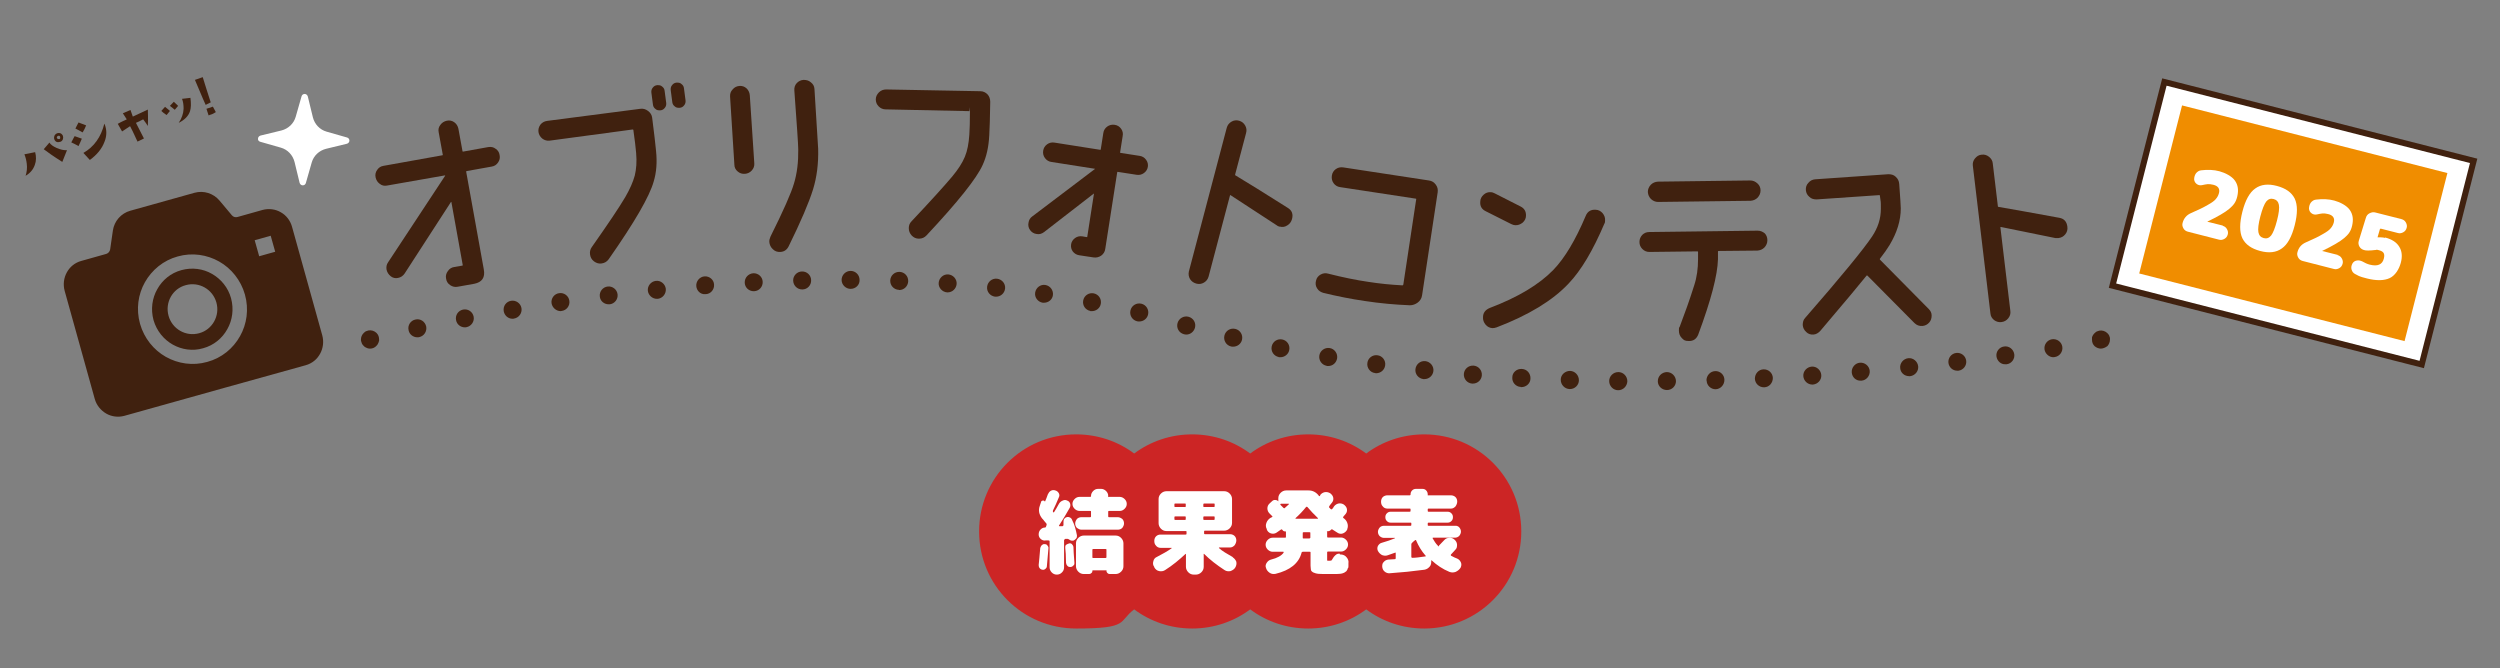 <?xml version="1.0" encoding="UTF-8"?>
<svg id="_レイヤー_1" data-name="レイヤー_1" xmlns="http://www.w3.org/2000/svg" xmlns:xlink="http://www.w3.org/1999/xlink" version="1.1" viewBox="0 0 1280 342.1">
  <rect x="0" y="0" width="1280" height="342.1" fill="#808080" stroke="none"/>
  <!-- Generator: Adobe Illustrator 29.3.0, SVG Export Plug-In . SVG Version: 2.1.0 Build 146)  -->
  <defs>
    <style>
      .st0 {
        fill: #40210f;
      }

      .st1 {
        stroke: #40210f;
        stroke-miterlimit: 10;
        stroke-width: 3.1px;
      }

      .st1, .st2 {
        fill: #fff;
      }

      .st3 {
        fill: #cc2525;
      }

      .st4 {
        fill: #f08d00;
      }
    </style>
  </defs>
  <rect class="st1" x="1121.1" y="32.9" width="107.6" height="163.4" transform="translate(772.8 1224.5) rotate(-75.7)"/>
  <rect class="st4" x="1130.6" y="44.5" width="88.8" height="140.2" transform="translate(772.9 1224.6) rotate(-75.7)"/>
  <g>
    <path class="st0" d="M92.9,138.3c-5.5,1.5-9.8,5.1-12.4,9.8-2.6,4.6-3.4,10.2-1.9,15.8,1.6,5.5,5.2,9.9,9.8,12.5,4.6,2.6,10.2,3.5,15.6,1.9,5.5-1.5,9.8-5.1,12.4-9.8,2.6-4.6,3.4-10.2,1.9-15.8-1.5-5.5-5.2-9.9-9.8-12.5-4.5-2.6-10.1-3.4-15.6-1.9ZM102,170.6c-6.8,1.9-13.8-2.1-15.7-8.9-1.9-6.8,2-13.9,8.8-15.7,6.8-1.9,13.8,2.1,15.7,8.9s-2.1,13.9-8.8,15.7Z"/>
    <path class="st0" d="M143.8,108.7c-2.7-1.6-6.1-2.1-9.4-1.2l-12.8,3.6c-1,.3-2.2,0-2.9-.9l-6.3-7.5c-3.1-3.7-8.1-5.3-12.8-4l-32.9,9.2c-4.7,1.3-8.2,5.3-8.9,10.1l-1.4,9.7c-.2,1.1-1,2-2,2.3l-12.8,3.6c-3.3.9-5.9,3.1-7.4,5.9-1.5,2.7-2,6.1-1.1,9.4l15.4,55.3c.9,3.3,3.1,5.9,5.8,7.5s6.1,2.1,9.4,1.2l51.1-14.3,41.7-11.6c3.3-.9,5.9-3.1,7.4-5.9,1.5-2.7,2-6.1,1.1-9.4l-15.4-55.3c-.9-3.5-3.1-6.2-5.8-7.7ZM122.9,172.1c-3.5,6.3-9.4,11.2-16.8,13.2-7.4,2.1-15,.9-21.2-2.6s-11.1-9.5-13.2-16.9c-2.1-7.5-1-15.1,2.5-21.3s9.4-11.2,16.8-13.2c7.4-2.1,15-.9,21.2,2.6s11.1,9.5,13.2,16.9c2.1,7.5,1,15.1-2.5,21.3ZM140.9,128.9l-8.2,2.3-2.3-8.2,8.2-2.3,2.3,8.2Z"/>
  </g>
  <g>
    <path class="st0" d="M255.8,79.4c.3,1.4,0,2.7-.8,3.8-.8,1.2-1.9,1.9-3.3,2.1l-12.8,2.3c-.2,0-.3.2-.2.4l9,49.9c.8,4.2-.9,6.6-4.9,7.4l-8.4,1.5c-1.4.3-2.7,0-3.9-.8s-1.9-1.9-2.1-3.3c-.3-1.4,0-2.7.9-3.9.8-1.2,1.9-1.9,3.3-2.1l4.1-.7c.2,0,.3-.2.2-.4l-5.8-32.2c-.1,0-.2,0-.2,0l-23.7,36.6c-.8,1.2-1.9,2-3.4,2.3-1.4.3-2.7,0-3.8-.9s-1.8-2-2.1-3.4c-.2-1.3,0-2.6.8-3.7l29.2-44.3q.1-.2-.1-.2l-29.6,5.2c-1.4.3-2.7,0-3.8-.9-1.1-.8-1.8-1.9-2.1-3.3s0-2.7.8-3.8c.8-1.2,1.9-1.9,3.3-2.1l30.1-5.4c.2,0,.3-.2.2-.3l-2.1-11.5c-.3-1.4,0-2.7.9-3.8.8-1.1,1.9-1.8,3.3-2.1,1.4-.3,2.7,0,3.8.8s1.8,1.9,2.1,3.3l2.1,11.5c0,.2.2.3.4.2l12.8-2.3c1.4-.2,2.7,0,3.8.9,1.1.7,1.8,1.8,2,3.2Z"/>
    <path class="st0" d="M333.9,60.2c1,8,1.7,13.7,2,17.1.6,5.8.2,11-1.2,15.6-2.1,7.6-9.8,20.9-23.1,39.9-.9,1.2-2.1,1.9-3.6,2.1-1.4.2-2.7-.2-3.9-1.1-1.2-.9-1.8-2.1-2-3.5s.1-2.7.9-3.8c8.3-11.8,14.1-20.4,17.2-25.7,2.3-4,3.9-7.6,4.8-10.9.8-3.3,1.1-7.1.7-11.6-.2-2.7-.7-6.5-1.4-11.6,0-.3-.2-.4-.4-.4l-42.4,5.7c-1.4.2-2.7-.2-3.8-1-1.1-.9-1.8-2-2-3.4s.2-2.7,1-3.8c.9-1.1,2-1.7,3.4-1.9l47.8-6.2c1.4-.2,2.7.2,3.9,1.1,1.2.9,1.9,2,2.1,3.4ZM341.1,52.7c.1.9-.1,1.8-.7,2.5-.6.8-1.3,1.2-2.3,1.3-.9,0-1.8,0-2.5-.7-.8-.6-1.2-1.3-1.3-2.3l-.8-6.1c-.1-.9.1-1.8.7-2.5.6-.8,1.3-1.2,2.3-1.3.9,0,1.8,0,2.5.7.8.6,1.2,1.3,1.3,2.3l.8,6.1ZM351,51.4c.1.9-.1,1.8-.7,2.5-.6.8-1.3,1.2-2.3,1.3-.9,0-1.8,0-2.5-.7-.8-.6-1.2-1.3-1.3-2.3l-.8-6.1c-.1-.9.1-1.8.7-2.5.6-.8,1.3-1.2,2.3-1.3.9,0,1.8,0,2.5.7.8.6,1.2,1.3,1.3,2.3l.8,6.1Z"/>
    <path class="st0" d="M383.9,48.8l2.3,34.8c.1,1.4-.3,2.6-1.3,3.7-.9,1-2.1,1.6-3.5,1.7s-2.7-.3-3.7-1.2c-1.1-.9-1.7-2.1-1.7-3.5l-2.2-34.8c-.1-1.4.3-2.7,1.3-3.7.9-1.1,2.1-1.7,3.5-1.8s2.6.3,3.7,1.3c.9.9,1.5,2.1,1.6,3.5ZM417,45.5l1.9,30.7c.2,7.6-.7,14.5-2.6,20.7-2.1,6.8-6.3,16.6-12.5,29.2-.9,1.8-2.3,2.8-4.3,2.9-1.5.1-2.8-.4-3.8-1.4-1.1-1-1.7-2.3-1.8-3.7-.1-.9.2-1.8.6-2.8,6.6-13.2,10.6-22.3,12-27.1,1.6-5.2,2.3-11.1,2.2-17.5,0-2.4-.7-12.4-2-30.2-.1-1.5.3-2.7,1.2-3.7.9-1,2.1-1.6,3.5-1.7,1.4,0,2.7.3,3.7,1.2,1.2.9,1.8,2,1.9,3.4Z"/>
    <path class="st0" d="M507,52.1c-.1,8.1-.3,13.8-.5,17.2-.3,5.9-1.4,10.9-3.4,15.2-3.1,6.9-12.7,18.9-28.7,36-1,1.1-2.3,1.7-3.9,1.7s-2.7-.6-3.7-1.6c-1-1.1-1.5-2.3-1.5-3.8s.5-2.6,1.5-3.6c9.7-10.3,16.6-17.9,20.8-22.9,3-3.6,5.1-6.9,6.4-10s2-6.9,2.3-11.4c.2-2.7.3-6.6.3-11.6s-.1-.4-.3-.4l-42.8-.9c-1.4,0-2.6-.5-3.6-1.5s-1.5-2.2-1.5-3.6.6-2.6,1.6-3.6,2.3-1.5,3.7-1.5l48.2.9c1.5,0,2.7.6,3.7,1.6.9,1,1.4,2.3,1.4,3.8Z"/>
    <path class="st0" d="M587.7,85.4c-.2,1.3-.9,2.4-2,3.2-1.1.8-2.3,1.1-3.7.9l-9.7-1.5c-.2,0-.3,0-.3.3l-6.1,39.1c-.2,1.5-.9,2.6-2.1,3.5-1.2.8-2.5,1.1-3.9.9l-7.3-1.1c-1.4-.2-2.5-.9-3.3-1.9-.8-1.1-1.1-2.3-.9-3.7.2-1.3.9-2.4,2-3.2,1.1-.8,2.3-1.1,3.7-.9l2.3.4c.2,0,.3,0,.3-.3l3.4-21.9q0-.2-.2,0l-25.3,19.6c-1.2.9-2.4,1.3-3.9,1-1.4-.2-2.5-.9-3.3-2s-1.1-2.4-.8-3.8c.2-1.3.8-2.4,1.8-3.1l32.1-24.3c.2,0,.2-.2,0-.2l-22.3-3.5c-1.3-.2-2.4-.9-3.2-2s-1.1-2.3-.9-3.7c.2-1.4.9-2.5,2-3.3s2.3-1.1,3.7-.9l23.5,3.7c.2,0,.3,0,.3-.3l1.3-8.3c.2-1.4.9-2.5,2-3.3,1.1-.8,2.4-1.1,3.8-.9,1.4.2,2.5.9,3.3,2s1.1,2.4.8,3.8l-1.3,8.3c0,.2,0,.3.3.3l9.7,1.5c1.4.2,2.5.9,3.3,2,.8,1.1,1.1,2.3.9,3.7Z"/>
    <path class="st0" d="M655.3,116.1c-.6-.2-1.1-.3-1.4-.6l-23.9-15.6c0,0-.2,0-.2,0l-11,41.7c-.4,1.4-1.2,2.4-2.4,3.1-1.2.7-2.5.9-3.9.5s-2.4-1.1-3.2-2.3c-.7-1.2-.9-2.5-.6-3.9l19.4-73.6c.4-1.4,1.2-2.4,2.4-3.1,1.2-.7,2.5-.9,3.9-.5s2.4,1.2,3.1,2.4c.7,1.2.9,2.5.5,3.9l-5.6,21.2c0,.2,0,.3,0,.4,6.2,3.7,15.2,9.3,26.9,16.7,2.2,1.3,2.9,3.3,2.2,5.8-.4,1.4-1.2,2.5-2.4,3.2-1.2.8-2.5,1-3.9.6Z"/>
    <path class="st0" d="M728.1,151.2c-.2,1.5-1,2.8-2.2,3.7s-2.6,1.4-4,1.4c-7.7-.3-15.4-1-23.2-2.2-6.9-1-13.9-2.4-21-4.1-1.4-.4-2.6-1.1-3.3-2.3-.8-1.2-1-2.5-.6-4,.3-1.4,1.1-2.4,2.3-3.1,1.2-.7,2.5-.9,3.9-.5,7.5,1.9,14.3,3.3,20.5,4.2,5.7.9,11.6,1.5,17.6,1.8.2,0,.3-.2.4-.4l6.6-43.7c0-.2,0-.3-.3-.3l-38.7-5.9c-1.4-.2-2.5-.9-3.3-2s-1.1-2.4-.9-3.8c.2-1.5.9-2.6,2-3.4s2.4-1.1,3.8-.9l43.9,6.7c1.5.2,2.6.9,3.5,2.1s1.2,2.5,1,3.9l-8,52.8Z"/>
    <path class="st0" d="M775.8,115.3c-.6,0-1.3-.2-2.1-.6l-13.1-6.6c-2-1-2.9-2.6-2.7-4.9,0-1.4.7-2.6,1.7-3.5,1.1-1,2.3-1.4,3.7-1.3.7,0,1.4.3,2,.6l13.2,6.7c2,1,2.9,2.6,2.8,4.8,0,1.4-.7,2.6-1.7,3.5-1.2.9-2.4,1.4-3.8,1.3ZM821.4,114.6c-5.8,13.6-11.8,23.8-18.3,30.6-8.3,8.8-20.6,16.2-36.8,22.4-.8.3-1.5.4-2.2.4-1.4-.1-2.6-.7-3.5-1.8s-1.4-2.4-1.3-3.8c0-2.3,1.3-3.8,3.4-4.7,14.5-5.5,25.3-12,32.6-19.5,5.9-6.1,11.4-15.4,16.6-27.7.9-2.2,2.6-3.3,5.1-3.1,1.4,0,2.6.7,3.5,1.7.9,1.1,1.4,2.3,1.3,3.7,0,.6,0,1.2-.4,1.8Z"/>
    <path class="st0" d="M904.9,123c0,1.4-.5,2.6-1.5,3.7-1,1-2.2,1.5-3.6,1.6l-19.9.2c-.2,0-.3.1-.3.3v3.9c-.2,8.2-3.6,21.1-10.1,38.6-.9,2.2-2.4,3.3-4.7,3.3s-2.7-.5-3.7-1.5-1.5-2.3-1.5-3.8,0-1.4.4-2c2.6-6.8,5.1-13.8,7.4-21.1,1.4-4.2,2-8.7,2-13.5v-3.7c0-.2,0-.3-.3-.3l-24.6.3c-1.4,0-2.6-.5-3.6-1.5s-1.5-2.2-1.5-3.6.5-2.6,1.4-3.6c1-1,2.2-1.5,3.6-1.5l55.5-.7c1.4,0,2.6.5,3.7,1.4.8.9,1.3,2,1.3,3.5ZM901.4,97.5c0,1.4-.5,2.6-1.5,3.7-1,1-2.2,1.5-3.6,1.6l-47.3.6c-1.4,0-2.6-.5-3.7-1.5-1-1-1.5-2.2-1.6-3.6,0-1.4.5-2.6,1.5-3.7,1-1,2.2-1.5,3.6-1.6l47.3-.6c1.4,0,2.6.5,3.7,1.5,1.1,1,1.6,2.2,1.6,3.6Z"/>
    <path class="st0" d="M987.6,158.3c.9.9,1.4,2,1.4,3.2,0,1.4-.3,2.6-1.3,3.7-.9,1-2.1,1.6-3.5,1.7-1.5.1-2.9-.4-4-1.5l-24.1-24.3c0-.1-.3-.1-.4,0-3.2,4-11.1,13.5-23.7,28.3-1,1.1-2.2,1.8-3.5,1.9-1.4.1-2.7-.3-3.7-1.3-1.1-1-1.7-2.2-1.8-3.6,0-1.4.3-2.7,1.3-3.7,18.3-21,29.7-34.9,34.2-41.6,3-4.5,4.5-9.2,4.5-14.1s0-2.5-.5-6.8c0-.2,0-.3-.3-.3l-32.1,2.2c-1.4,0-2.7-.3-3.7-1.3-1.1-.9-1.7-2.1-1.8-3.5s.3-2.7,1.3-3.7c.9-1.1,2.1-1.7,3.5-1.8l37.4-2.6c1.5,0,2.8.3,3.8,1.3,1.1,1,1.7,2.2,1.8,3.7.5,6.9.8,11.1.8,12.5,0,6.3-2,12.5-5.7,18.7-1.2,2-2.9,4.4-5,7.1,0,.1,0,.3,0,.4l25.1,25.4Z"/>
    <path class="st0" d="M1053.9,121.9c-.6,0-1.1,0-1.5,0l-28-5.7c0,0-.2,0-.2.2l5.1,42.8c.2,1.4-.2,2.7-1.1,3.8s-2,1.7-3.4,1.9-2.7-.2-3.8-1c-1.1-.9-1.8-2-1.9-3.4l-9-75.6c-.2-1.4.2-2.7,1.1-3.8.9-1.1,2-1.8,3.4-1.9,1.4-.2,2.7.2,3.8,1.1s1.8,2,1.9,3.4l2.6,21.8c0,.2,0,.3.2.4,7.1,1.2,17.5,3.1,31.2,5.6,2.5.4,3.9,2,4.2,4.6.2,1.5-.2,2.8-1.1,3.9s-2,1.7-3.5,1.9Z"/>
  </g>
  <path class="st0" d="M189.5,178.5c-.3,0-.6,0-.9-.1s-.6-.1-.9-.3c-.3-.1-.6-.3-.8-.4s-.5-.4-.7-.6-.4-.5-.6-.7c-.2-.2-.3-.5-.4-.8-.1-.3-.2-.6-.3-.9-.1-.3-.1-.6-.1-.9,0-1.2.5-2.4,1.4-3.3.2-.2.4-.4.7-.6.2-.2.5-.3.8-.4.3-.1.6-.2.9-.3,1.5-.3,3.1.2,4.2,1.3.9.9,1.3,2,1.3,3.3s0,.6-.1.9c-.1.3-.1.6-.3.9-.1.3-.3.5-.4.8-.2.2-.4.5-.6.7-.8.9-2,1.4-3.2,1.4Z"/>
  <path class="st0" d="M848.8,195.2c0-2.6,2-4.6,4.6-4.7h0c2.5,0,4.6,2,4.7,4.6h0c0,2.5-2,4.6-4.6,4.6h0c-2.6,0-4.7-2-4.7-4.5ZM828.5,199.8c-2.5,0-4.6-2.1-4.6-4.7h0c0-2.5,2.1-4.6,4.7-4.6h0c2.5,0,4.6,2.1,4.6,4.7h0c-.1,2.5-2.1,4.6-4.7,4.6h0ZM873.7,194.8c0-2.5,1.9-4.7,4.5-4.8h0c2.5-.1,4.7,1.9,4.7,4.5h0c0,2.5-1.9,4.7-4.5,4.8h0c-2.5,0-4.6-2-4.6-4.5ZM803.6,199.2c-2.5-.1-4.5-2.2-4.5-4.8h0c0-2.5,2.2-4.5,4.8-4.5h0c2.5.1,4.5,2.2,4.5,4.8h0c0,2.5-2.1,4.5-4.6,4.5h-.2ZM898.5,193.9c0-2.5,1.8-4.7,4.4-4.8h0c2.5-.1,4.7,1.8,4.8,4.4h0c0,2.5-1.8,4.7-4.4,4.8h-.2c-2.4,0-4.5-1.9-4.6-4.4ZM778.6,198.1c-2.5-.1-4.5-2.3-4.3-4.9h0c0-2.5,2.3-4.5,4.9-4.3h0c2.6.1,4.5,2.3,4.4,4.9h0c0,2.5-2.2,4.4-4.6,4.4h0c-.2,0-.3,0-.4,0ZM923.3,192.6c-.2-2.5,1.8-4.7,4.3-4.9h0c2.5-.2,4.7,1.8,4.9,4.3h0c.2,2.5-1.8,4.7-4.3,4.9h-.3c-2.4,0-4.4-1.9-4.6-4.3ZM753.7,196.4c-2.5-.2-4.4-2.4-4.2-5h0c.2-2.5,2.4-4.4,5-4.2h0c2.5.2,4.4,2.4,4.2,5h0c-.2,2.4-2.2,4.2-4.6,4.2h-.4ZM948.1,190.7c-.2-2.5,1.7-4.8,4.2-5h0c2.5-.2,4.8,1.7,5,4.2h0c.2,2.5-1.7,4.8-4.2,5h-.4c-2.4.1-4.4-1.7-4.6-4.2ZM728.8,194.1c-2.5-.3-4.4-2.5-4.1-5.1h0c.3-2.5,2.5-4.4,5.1-4.1h0c2.5.3,4.4,2.6,4.1,5.1h0c-.3,2.4-2.3,4.1-4.6,4.1h-.5ZM972.9,188.5c-.3-2.5,1.6-4.8,4.1-5.1h0c2.5-.3,4.8,1.6,5.1,4.1h0c.3,2.5-1.6,4.8-4.1,5.1h-.5c-2.4,0-4.4-1.7-4.6-4.1ZM704,191c-2.5-.3-4.3-2.7-3.9-5.2h0c.3-2.5,2.7-4.3,5.2-3.9h0c2.5.3,4.3,2.7,3.9,5.2h0c-.3,2.3-2.3,4-4.6,4h0c-.1,0-.4,0-.6-.1ZM997.6,185.8c-.3-2.5,1.5-4.8,4-5.1h0c2.5-.3,4.8,1.5,5.1,4h0c.3,2.5-1.5,4.8-4,5.1h-.6c-2.3,0-4.2-1.7-4.5-4ZM679.3,187.3c-2.5-.4-4.2-2.8-3.8-5.3h0c.4-2.5,2.8-4.2,5.3-3.8h0c2.5.4,4.2,2.8,3.8,5.3h0c-.4,2.3-2.3,3.9-4.5,3.9h0c-.3,0-.5,0-.8,0ZM1022.2,182.6c-.4-2.5,1.4-4.9,3.9-5.2h0c2.5-.4,4.8,1.4,5.2,3.9h0c.4,2.5-1.4,4.9-3.9,5.2h-.7c-2.2.1-4.1-1.6-4.5-3.9ZM1046.8,179c-.4-2.5,1.3-4.9,3.8-5.3h0c2.5-.4,4.9,1.3,5.3,3.8h0c.4,2.5-1.3,4.9-3.8,5.3h0c-.3,0-.5.1-.8.1h0c-2.1,0-4.1-1.7-4.5-3.9ZM654.7,182.8c-2.5-.5-4.1-2.9-3.6-5.4h0c.5-2.5,2.9-4.1,5.4-3.6h0c2.5.5,4.1,2.9,3.6,5.4h0c-.4,2.2-2.4,3.7-4.5,3.7h0c-.3,0-.6,0-.9,0ZM630.3,177.4c-2.5-.6-4-3.1-3.4-5.6h0c.6-2.5,3.1-4,5.6-3.4h0c2.5.6,4,3.1,3.4,5.6h0c-.5,2.1-2.4,3.5-4.5,3.5h0c-.4,0-.7,0-1.1-.1ZM209.2,169.1c-.6-2.5,1-5,3.5-5.5h0c2.5-.6,4.9,1,5.5,3.5h0c.5,2.5-1,4.9-3.5,5.5h0c-.3.1-.7.1-1,.1h0c-2.2,0-4.1-1.5-4.5-3.6ZM606.1,171.1h0c-2.5-.7-3.9-3.2-3.2-5.7h0c.7-2.4,3.2-3.9,5.7-3.2h0c2.5.7,3.9,3.2,3.2,5.7h0c-.6,2-2.4,3.4-4.4,3.4h0c-.5,0-.9-.1-1.3-.2ZM233.5,163.9c-.5-2.5,1.1-4.9,3.6-5.4h0c2.5-.5,4.9,1.1,5.4,3.6h0c.5,2.5-1.2,4.9-3.6,5.4h0c-.3.1-.6.1-.9.1h0c-2.2,0-4.1-1.5-4.5-3.7ZM582.2,164.5h0c-2.5-.6-4-3.1-3.4-5.6h0c.6-2.5,3.1-4,5.6-3.4h0c2.5.6,4,3.1,3.4,5.6h0c-.5,2.1-2.4,3.5-4.5,3.5h0c-.3,0-.7,0-1.1-.1ZM257.9,159.3c-.4-2.5,1.2-4.9,3.8-5.3h0c2.5-.4,4.9,1.3,5.3,3.8h0c.4,2.5-1.3,4.9-3.8,5.3h0c-.3.1-.5.1-.8.1h0c-2.2,0-4.1-1.6-4.5-3.9ZM558.2,159.2h0c-2.5-.5-4.1-2.9-3.6-5.4h0c.5-2.5,2.9-4.1,5.4-3.6h0c2.5.5,4.1,2.9,3.6,5.4h0c-.4,2.2-2.4,3.7-4.5,3.7h0c-.3,0-.6,0-.9,0ZM282.4,155.3c-.4-2.5,1.4-4.9,3.9-5.2h0c2.5-.4,4.9,1.4,5.2,3.9h0c.4,2.5-1.4,4.9-3.9,5.2h0c-.2,0-.5.1-.7.1h0c-2.1-.1-4.1-1.7-4.5-4ZM307.1,151.8c-.3-2.5,1.5-4.8,4-5.1h0c2.5-.3,4.8,1.5,5.1,4h0c.3,2.5-1.5,4.8-4,5.1h-.6c-2.3,0-4.3-1.7-4.5-4ZM533.9,155c-2.5-.4-4.3-2.7-3.9-5.2h0c.4-2.5,2.7-4.3,5.2-3.9h0c2.5.4,4.2,2.7,3.9,5.2h0c-.3,2.3-2.3,3.9-4.6,3.9h-.6ZM331.7,148.9c-.3-2.5,1.6-4.8,4.1-5.1h0c2.5-.3,4.8,1.6,5.1,4.1h0c.2,2.5-1.6,4.8-4.1,5.1h-.5c-2.3,0-4.3-1.8-4.6-4.1ZM509.5,151.9c-2.5-.3-4.4-2.5-4.1-5.1h0c.3-2.5,2.5-4.4,5.1-4.1h0c2.5.3,4.4,2.5,4.1,5.1h0c-.3,2.4-2.3,4.1-4.6,4.1h-.5ZM356.5,146.5c-.2-2.5,1.7-4.8,4.2-5h0c2.5-.2,4.8,1.7,4.9,4.2h0c.2,2.5-1.7,4.8-4.2,4.9h-.4c-2.3.2-4.3-1.7-4.5-4.1ZM484.9,149.7c-2.5-.2-4.5-2.4-4.3-4.9h0c.2-2.5,2.4-4.5,4.9-4.3h0c2.5.2,4.5,2.4,4.3,4.9h0c-.2,2.4-2.2,4.3-4.6,4.3h-.3ZM381.3,144.8c-.1-2.6,1.8-4.7,4.4-4.9h0c2.5-.1,4.7,1.8,4.8,4.4h0c.1,2.5-1.8,4.7-4.4,4.8h-.2c-2.5,0-4.5-1.9-4.6-4.3ZM460.2,148.4c-2.5-.1-4.5-2.2-4.4-4.8h0c.1-2.5,2.2-4.5,4.8-4.4h0c2.5.1,4.5,2.2,4.4,4.8h0c-.1,2.5-2.1,4.5-4.6,4.5h0q-.1-.1-.2-.1ZM406.1,143.7c-.1-2.5,2-4.7,4.5-4.7h0c2.5-.1,4.7,1.9,4.7,4.5h0c.1,2.5-1.9,4.7-4.5,4.7h-.1c-2.5,0-4.5-2-4.6-4.5ZM435.5,147.9h0c-2.5,0-4.6-2.1-4.6-4.6h0c0-2.5,2.1-4.6,4.6-4.6h0c2.6,0,4.6,2.1,4.6,4.6h0c.1,2.6-2,4.6-4.6,4.6h0q.1,0,0,0Z"/>
  <path class="st0" d="M1075.7,178.5c-1.2,0-2.4-.5-3.3-1.3-.9-.9-1.3-2-1.3-3.3s0-.6,0-.9c0-.3,0-.6.3-.9,0-.3.3-.6.4-.8.2-.2.4-.5.6-.7s.5-.4.7-.6c.2-.2.5-.3.8-.4.3-.1.6-.2.9-.3,1.5-.3,3.1.2,4.2,1.3.2.2.4.4.6.7.2.2.3.5.4.8s.2.6.3.9c0,.3,0,.6,0,.9,0,1.2-.5,2.4-1.3,3.3-1.1.8-2.3,1.3-3.5,1.3Z"/>
  <path class="st2" d="M133.3,72.6l10.5,3c3.5,1,6.1,3.8,7,7.3l2.6,10.7c.2.7.8,1.3,1.6,1.3s1.4-.5,1.6-1.2l3-10.5c1-3.5,3.8-6.1,7.3-7l10.7-2.6c.7-.2,1.3-.8,1.3-1.6s-.5-1.4-1.2-1.6l-10.5-3c-3.5-1-6.1-3.8-7-7.3l-2.6-10.7c-.2-.7-.8-1.3-1.6-1.3s-1.4.5-1.6,1.2l-3,10.5c-1,3.5-3.8,6.1-7.3,7l-10.7,2.6c-.7.2-1.3.8-1.3,1.6-.1.8.4,1.4,1.2,1.6Z"/>
  <g>
    <path class="st0" d="M18,77.9c.6,2.3.6,4.5-.2,6.6-.8,2.3-2.4,4.2-4.7,5.5.6-1.8.9-3.9.6-6.2-.2-1.7-.6-3.3-1.2-4.8l5.5-1.1ZM34.3,76.9l-2.4,6c-4.6-2.9-7.7-5.1-9.5-6.5l2.9-3.4c.6,1,1.8,1.9,3.6,2.7,2,.9,3.8,1.3,5.4,1.2ZM30.9,72.6c-.4,0-.8.2-1.2.2-.9,0-1.6-.6-1.9-1.5-.1-.4-.2-.8-.1-1.1.1-.9.6-1.5,1.4-1.9.4-.2.8-.2,1.1-.2,1,0,1.6.6,2,1.4.2.6.2,1.2,0,1.8-.3.7-.7,1.1-1.3,1.3ZM30.8,70.1c-.1-.4-.3-.6-.7-.6s-.8.2-1,.7v.4c.2.4.5.6.9.6s.2,0,.3,0c.5,0,.6-.4.5-1Z"/>
    <path class="st0" d="M41.9,71c-.5,1.3-1.1,2.5-1.7,3.8-1.1-.6-2.3-1.3-3.7-1.9l1.7-3.2,3.7,1.3ZM44.1,64.2c-.5,1.3-1.1,2.5-1.8,3.6-1.3-.8-2.6-1.4-3.7-2l1.6-3.1,3.9,1.5ZM53.5,63.4c1.2,2.9,1.3,6,0,9.2-1.3,3.5-3.8,6.6-7.5,9.3l-3.3-3.6c5.4-3.1,9-8.1,10.7-14.9Z"/>
    <path class="st0" d="M75.7,56.1c0,1.5.2,4.3,0,8.4-.5-.8-1.3-2-2.4-3.4-1.5.8-2.7,1.4-3.7,1.8l4.1,8-3.3,1.6c-2-4.3-3.2-6.9-3.8-7.9-1.4.9-2.8,1.8-4.1,2.7l-2.2-3.9c.9-.5,1.8-1,2.7-1.4s1.6-.7,1.9-.9l-2-3.1,3.9-1.7,1.2,3.4,7.7-3.6Z"/>
    <path class="st0" d="M87,56.8l-1.7,2.1c-1.1-.7-2-1.4-2.7-2.1l1.9-2.1c1.1.9,2,1.6,2.5,2.1ZM91.2,54.2l-1.7,2c-.5-.4-1.4-1.1-2.5-2l2-2.1c1.1,1,1.8,1.7,2.2,2.1ZM97.5,50.1c.4,2.9.3,5.2-.2,6.8-.8,2.5-2.8,4.5-5.8,6,1.5-2.2,2.4-4.7,2.5-7.2,0-1.9-.2-3.6-.8-5.1l4.3-.5Z"/>
    <path class="st0" d="M103.8,39.5c1.4,4.5,2.6,8.4,3.7,11.7l.4,1.2c-.3.2-1.2.6-2.6,1.3-.8-1.8-2-4.4-3.5-8.1l-2-4.7,4-1.4ZM110.5,57.4c-.8.5-1.6,1-2.6,1.3-.4,0-.7.3-1.1.4l-1.1-3.4,3.3-1.1,1.5,2.8Z"/>
  </g>
  <g>
    <path class="st3" d="M729.2,222.4c-11.1,0-21.4,3.6-29.7,9.8-8.3-6.2-18.6-9.8-29.7-9.8s-21.4,3.6-29.7,9.8c-8.3-6.2-18.6-9.8-29.7-9.8s-21.4,3.6-29.7,9.8c-8.3-6.2-18.6-9.8-29.7-9.8-27.5,0-49.7,22.2-49.7,49.7s22.2,49.7,49.7,49.7,21.4-3.6,29.7-9.8c8.3,6.2,18.6,9.8,29.7,9.8s21.4-3.6,29.7-9.8c8.3,6.2,18.6,9.8,29.7,9.8s21.4-3.6,29.7-9.8c8.3,6.2,18.6,9.8,29.7,9.8,27.5,0,49.7-22.2,49.7-49.7s-22.2-49.7-49.7-49.7Z"/>
    <g>
      <path class="st2" d="M533.4,279.1c.5-.4.9-.6,1.5-.5.6,0,1.1.2,1.4.7.4.5.6.9.5,1.5-.2,2.8-.5,5.9-.8,9.1,0,.6-.4,1.1-.8,1.4-.5.4-.9.5-1.5.4s-1.1-.4-1.4-.8c-.4-.5-.5-1.1-.5-1.6.2-1.9.5-4.8.8-8.7.2-.6.4-1.1.8-1.5ZM551.4,274.1c0,.6,0,1.2-.4,1.6-.4.5-.8.8-1.4,1.1-.8.1-1.5,0-2.1-.5-.4-.2-.6-.4-.8-.4h-1.3c0,.1-.2.2-.4.3,0,.1-.2.2-.2.4v13.9c0,1.1-.4,1.9-1.1,2.6-.7.7-1.5,1.1-2.6,1.1s-1.9-.4-2.6-1.1c-.7-.7-1.1-1.6-1.1-2.6v-13.3c0-.4-.2-.5-.6-.5h-1.4c-.9.2-1.8-.1-2.5-.7-.7-.6-1.1-1.4-1.1-2.3s.2-1.8.9-2.5c.6-.7,1.4-1.1,2.3-1.1h0c.2,0,.5-.1.6-.5,0-.1,0-.4.2-.6.2-.4,0-.7,0-.9-.2-.2-.6-.7-1.1-1.3s-.8-1.1-1.1-1.3c-1.6-2-2.1-4.2-1.2-6.6l.6-1.8c0-.5.5-.7.8-.8.5-.1.8,0,1.1.4,0,.1.2.1.2,0,.5-1.1.9-2.2,1.4-3.6.4-.8.8-1.4,1.5-1.8.7-.4,1.5-.5,2.3-.2.8.2,1.4.7,1.8,1.4s.4,1.5,0,2.2c-.9,2.3-2,4.6-3,6.7,0,.4,0,.6,0,.8.2.2.4.2.6,0,.6-.9,1.4-2.3,2.5-4.3.4-.7,1.1-1.3,1.9-1.6.8-.4,1.6-.4,2.3,0,.7.2,1.3.8,1.5,1.5s.2,1.5-.2,2.2c-1.8,3.2-3.6,6.2-5.5,9.1,0,.1,0,.2,0,.2,0,.1,0,.1.2.1h1.6c.4-.1.5-.3.5-.7s0-.2,0-.5,0-.4,0-.5c0-.6,0-1.2.2-1.8.4-.6.8-.9,1.4-1.1s1.2-.1,1.8.2.9.8,1.1,1.4c1.2,2.3,1.8,4.7,2.4,7.7ZM547.5,278.2c.6-.1,1.1.1,1.4.5.4.4.6.8.7,1.3,0,1.5.2,4.2.5,8.1,0,.6,0,1.2-.6,1.5-.4.5-.9.7-1.5.7s-1.1-.1-1.5-.6c-.4-.4-.6-.9-.7-1.5,0-3.5-.2-6.2-.4-7.8,0-.6,0-1.1.5-1.5.6-.3,1-.6,1.6-.7ZM573.3,254.4c.9,0,1.8.4,2.5,1.1s1.1,1.5,1.1,2.5-.4,1.8-1.1,2.5c-.7.7-1.5,1.1-2.5,1.1h-5.4c-.4,0-.5.1-.5.5v2.2c0,.4,0,.5.5.5h4.4c.9,0,1.6.4,2.3.9.6.6.9,1.4.9,2.3s-.4,1.6-.9,2.3c-.6.6-1.4.9-2.3.9h-18.6c-.9,0-1.6-.4-2.3-.9-.6-.6-.9-1.4-.9-2.3s.4-1.6.9-2.3c.6-.6,1.4-.9,2.3-.9h4.4c.4,0,.5-.1.5-.5v-2.2c0-.4,0-.5-.5-.5h-5.4c-.9,0-1.8-.4-2.5-1.1s-1.1-1.5-1.1-2.5.4-1.8,1.1-2.5c.7-.7,1.5-1.1,2.5-1.1h5.4c.4,0,.5-.1.5-.5,0-.9.4-1.8,1.1-2.5.7-.7,1.5-1.1,2.5-1.1h1.6c.9,0,1.8.4,2.5,1.1.7.7,1.1,1.5,1.1,2.5s0,.5.5.5h5.4ZM571.2,274.2c1.1,0,2,.4,2.8,1.2s1.2,1.8,1.2,2.8v11.7c0,1.1-.4,2-1.2,2.8s-1.8,1.2-2.8,1.2h-3c-.5,0-.8-.1-1.2-.5s-.5-.7-.5-1.2,0-.2-.2-.2h-6.8c0,0-.2.1-.2.2,0,.5,0,.8-.5,1.2-.4.4-.7.5-1.2.5h-2.7c-1.1,0-2-.4-2.8-1.2-.8-.8-1.2-1.8-1.2-2.8v-11.7c0-1.1.4-2,1.2-2.8s1.8-1.2,2.8-1.2h16.3ZM566.5,285.2v-3.6c0-.4,0-.5-.5-.5h-6.2c-.4,0-.5.1-.5.5v3.6c0,.4,0,.5.5.5h6.2c.3,0,.5-.1.5-.5Z"/>
      <path class="st2" d="M631.1,285.3c.9.6,1.5,1.3,1.9,2.3.2,1.1,0,2-.5,2.9s-1.4,1.5-2.5,1.9c-1.1.2-2.1.1-3-.5-4-2.6-7.5-5.3-10.5-8.3q0-.1-.2,0t0,.2v6.4c0,1.1-.4,2-1.2,2.8s-1.8,1.2-2.8,1.2h-1.1c-1.1,0-2-.4-2.8-1.2-.8-.8-1.2-1.8-1.2-2.8v-6.4q0-.1,0-.2h-.2c-3.2,3-6.7,5.9-10.5,8.3-.9.6-2,.7-3,.5-1.1-.2-1.9-.9-2.5-1.9v-.2c-.7-.9-.8-1.9-.5-2.9.2-1.1.9-1.9,1.9-2.3,2.9-1.5,5.4-2.9,7.5-4.4,0-.1,0-.2,0-.2h-5.7c-.9,0-1.8-.4-2.3-1.1-.7-.7-.9-1.5-.9-2.5s.4-1.8.9-2.3c.6-.6,1.4-.9,2.3-.9h12.8c.4,0,.5-.1.5-.5v-.8c0-.4,0-.5-.5-.5h-9.8c-1.1,0-2-.4-2.8-1.2-.8-.8-1.2-1.8-1.2-2.8v-12.4c0-1.1.4-2,1.2-2.8s1.8-1.2,2.8-1.2h29.6c1.1,0,2,.4,2.8,1.2s1.2,1.8,1.2,2.8v12.2c0,1.1-.4,2-1.2,2.8s-1.8,1.2-2.8,1.2h-9.8c-.4,0-.5.1-.5.5v.8c0,.4,0,.5.5.5h12.8c.9,0,1.8.4,2.3.9.6.6.9,1.4.9,2.3s-.4,1.8-.9,2.5c-.7.7-1.4,1.1-2.3,1.1h-5.7q0,0,0,.1,0,.1,0,.2c1.6,1.5,4.2,3,7.2,4.7ZM607.1,259.1v-.8c0-.4,0-.5-.5-.5h-4.8c-.4,0-.5.1-.5.5v.8c0,.4,0,.5.5.5h4.8c.4.1.5-.1.5-.5ZM607.1,265.8v-.9c0-.4,0-.5-.5-.5h-4.8c-.4,0-.5.1-.5.5v.8c0,.4,0,.5.5.5h4.8c.4.1.5-.2.5-.4ZM616.1,258.3v.8c0,.4,0,.5.5.5h4.8c.4,0,.5-.1.5-.5v-.8c0-.4,0-.5-.5-.5h-4.8c-.4,0-.5.2-.5.5ZM616.1,264.9v.8c0,.4,0,.5.5.5h4.8c.4,0,.5-.1.5-.5v-.8c0-.4,0-.5-.5-.5h-4.8c-.4,0-.5.1-.5.5Z"/>
      <path class="st2" d="M686.7,283.9c1.2.1,2.1.6,2.8,1.5.7.8,1.1,1.9.9,3,0,.6,0,1.1,0,1.5s0,.8-.4,1.2c0,.4-.2.7-.4.9,0,.2-.2.5-.6.7-.4.2-.6.4-.7.5-.2.1-.6.2-1.1.4s-.9.1-1.3.2c-.4,0-.8.1-1.6.1h-4.2c-2.2,0-3.9,0-5-.1-1.2-.1-2-.4-2.7-.7-.7-.4-1.1-.8-1.2-1.3,0-.5-.2-1.2-.2-2.2v-6.6c0-.4,0-.5-.5-.5h-3.4c-.4,0-.6.1-.7.5-1.4,5.4-5.9,9-13.3,10.8-1.1.2-2.1.1-3-.5s-1.6-1.4-1.9-2.5c-.4-.9-.2-1.9.4-2.7.5-.8,1.3-1.4,2.2-1.6,3.2-.8,5.3-2,6.4-3.5,0-.1,0-.2,0-.4,0-.1,0-.1-.2-.1h-5.4c-.9,0-1.8-.4-2.5-1.1s-1.1-1.5-1.1-2.5.4-1.8,1.1-2.5c.7-.7,1.5-1.1,2.5-1.1h6.3c.4,0,.5-.1.5-.5v-2.5c0-.2,0-.2-.2-.2-.7,0-1.3-.2-1.6-.8-.2-.2-.5-.4-.7-.2-.6.4-1.3.9-2.3,1.6-.9.6-1.9.7-2.9.4s-1.8-1.1-2.1-2v-.2c-.6-1.1-.6-2.1-.2-3.2s1.1-1.9,2-2.5c0,0,.2-.1.4-.2l.4-.2c.4-.2.4-.4,0-.7l-1.2-1.2c-.7-.7-1.1-1.6-1.1-2.6s.4-1.9,1.2-2.6l1.2-1.1c.5-.5,1.1-.7,1.6-.6.6,0,1.2.2,1.6.7,0,.1,0,.1,0,0,0,0,0-.1,0-.1v-1.5c0-1.1.4-2,1.2-2.8s1.8-1.2,2.8-1.2h11.5c2.1,0,3.9.9,5.3,2.8.2.2.4.2.6,0,0,0,0-.1,0-.2s0-.1,0-.2c.6-.8,1.4-1.3,2.3-1.5.9-.2,1.9,0,2.8.5.8.6,1.4,1.3,1.6,2.2.2.9,0,1.9-.6,2.6-.6.8-1.2,1.4-1.4,1.9-.2.2-.2.6,0,.7q0,.1.4.4c0,.1.2.2.4.4.2.2.5.1.7-.1.5-.6.7-.9.9-1.3.6-.8,1.4-1.3,2.3-1.5.9-.2,1.9,0,2.7.5.8.6,1.4,1.3,1.6,2.2.2.9,0,1.9-.6,2.6l-1.2,1.4c-.2.4-.2.6,0,.7.9.6,1.6,1.4,2,2.5s.4,2.1,0,3.2v.2c-.6,1.1-1.3,1.6-2.2,2-1.1.4-2,.2-2.9-.4s-1.8-1.1-2.5-1.6c-.2-.2-.5-.1-.7.1-.5.6-1.1.8-1.8.8s-.2.1-.2.2v2.5c0,.4,0,.5.5.5h6.6c.9,0,1.8.4,2.5,1.1s1.1,1.5,1.1,2.5-.4,1.8-1.1,2.5c-.7.7-1.5,1.1-2.5,1.1h-6.6c-.4,0-.5.1-.5.5v3.3c0,.5,0,.7,0,.8,0,.1.5.1,1.3.1s.9-.1,1.1-.4c.6-1.1,1.2-1.9,1.9-2.5.6-.6,1.4-.8,2.2-.7v.4ZM655.7,258.1q0,0-.2.1v.2l.8.8.8.8c.2.2.6.4.8,0,.8-.7,1.5-1.3,2-1.8,0,0,0-.1,0-.1h0c0-.1,0-.2,0-.2h-4.2v.2h0ZM663.4,265.6h11.2q0,0,.2-.1v-.2c-2.1-2-3.9-3.9-5.4-5.7-.2-.2-.5-.2-.7,0-1.5,1.9-3.4,3.9-5.4,5.7q0,.1,0,.2c0-.1,0,.1.1.1ZM670.9,275.2v-2.2c0-.4,0-.5-.5-.5h-2.9c-.4,0-.5.1-.5.5v2.2c0,.4,0,.5.5.5h2.9c.3-.1.5-.2.5-.5Z"/>
      <path class="st2" d="M747.1,270c.6.6.9,1.4.9,2.2s-.4,1.6-.9,2.2c-.6.6-1.4.9-2.2.9h-11.2c0,0-.2,0-.2.1,0,.1,0,.2,0,.2.8,1.4,1.6,2.7,2.6,3.7s.5.2.7,0c.6-.6,1.4-1.4,2.5-2.6.7-.8,1.5-1.3,2.6-1.3,1.1-.1,1.9.1,2.7.8.8.7,1.3,1.5,1.4,2.5,0,1.1,0,1.9-.8,2.7-.6.6-1.3,1.4-2.3,2.5-.2.2,0,.5,0,.6,1.3.7,2.3,1.2,3.2,1.5.9.4,1.5,1.1,1.9,2s.2,1.9-.2,2.7c-.6.9-1.4,1.6-2.5,2.1-1.1.4-2.1.4-3.2,0-3.4-1.4-6.4-3.4-9.1-5.9q0-.1-.2,0c0,0,0,.1,0,.2h0c0,1.1,0,2.1-.8,3s-1.6,1.4-2.7,1.6c-6,.8-11.8,1.4-17.7,1.8-.9.1-1.9-.2-2.6-.8-.8-.6-1.2-1.5-1.3-2.5,0-.9,0-1.8.8-2.5.6-.7,1.4-1.1,2.3-1.2.7,0,1.8-.1,3.3-.2.4,0,.5-.2.5-.6v-2.5c0-.1,0-.2,0-.2,0-.1-.2-.1-.4,0-1.1.4-2.2.8-3.7,1.3-1.1.4-2,.2-2.9-.1-.9-.5-1.6-1.2-2.1-2.1-.4-.8-.4-1.8,0-2.6.5-.8,1.1-1.4,2-1.6,2.5-.7,4.8-1.5,6.7-2.3,0,0,0-.1,0-.1,0,0,0-.1,0-.1h-5.6c-.9,0-1.6-.4-2.2-.9-.6-.6-.9-1.4-.9-2.2s.4-1.6.9-2.2,1.4-.9,2.2-.9h13.5c.4,0,.5-.1.5-.5v-.6c0-.4,0-.5-.5-.5h-10c-.8,0-1.4-.2-2-.8-.6-.6-.8-1.2-.8-2s.2-1.4.8-2,1.2-.8,2-.8h9.6c.4,0,.5-.1.5-.5v-.6c0-.4,0-.5-.5-.5h-11.4c-.9,0-1.8-.4-2.3-1.1-.7-.7-.9-1.5-.9-2.5s.4-1.8.9-2.3,1.4-.9,2.3-.9h11.5c.2,0,.4-.1.4-.4,0-.8.2-1.5.8-2.1s1.3-.8,2-.8h3.2c.8,0,1.5.2,2,.8.6.6.8,1.3.8,2.1s0,.4.4.4h11.5c.9,0,1.8.4,2.3.9.6.6.9,1.4.9,2.3s-.4,1.8-.9,2.5c-.7.7-1.4,1.1-2.3,1.1h-11.4c-.4,0-.5.1-.5.5v.6c0,.4,0,.5.5.5h9.6c.8,0,1.4.2,2,.8.6.6.8,1.2.8,2s-.2,1.4-.8,2-1.2.8-2,.8h-9.6c-.4,0-.5.1-.5.5v.6c0,.4,0,.5.5.5h13.5c.8-.1,1.5.2,2.2.8ZM729.8,284.9c.2-.1.4-.2,0-.5-2-2.3-3.5-4.8-4.7-7.6,0-.4-.4-.4-.6-.2-.4.2-.8.7-1.4,1.2-.2.2-.5.5-.5.9v6.4c0,.1,0,.2.2.4,0,.1.2.1.4.1,1.6,0,3.7-.3,6.5-.7Z"/>
    </g>
  </g>
  <g>
    <path class="st2" d="M1138,115.6c1,.3,1.7.8,2.2,1.7.5.9.7,1.8.4,2.8s-.8,1.7-1.7,2.2-1.8.7-2.8.4l-16-4.1c-1-.3-1.7-.8-2.2-1.7-.5-.9-.7-1.8-.4-2.8.6-2.3,2-4,4.3-5,3.7-1.6,6.6-3,8.6-4.2,2-1.1,3.4-2.1,4.1-3,.8-.9,1.3-1.9,1.6-3,.6-2.2-.4-3.7-2.9-4.3s-3.3-.3-5.8.2c-1,.2-1.9,0-2.7-.6s-1.2-1.4-1.3-2.3c0-1.2.3-2.2.9-3.1.7-.9,1.6-1.5,2.7-1.6,3.3-.4,6.5-.3,9.4.5s6.3,2.5,7.9,4.8,1.9,4.9,1.2,8-2,4.6-4.1,6.4c-2.1,1.8-5.9,4-11.3,6.6,0,0,0,0,0,0s0,0,0,0l8,2Z"/>
    <path class="st2" d="M1154.7,96.5c2.9-2.1,6.6-2.5,11.1-1.3s7.5,3.3,9.1,6.5c1.5,3.2,1.5,7.7,0,13.6-1.5,5.9-3.7,9.9-6.6,11.9-2.9,2.1-6.6,2.5-11.1,1.3s-7.5-3.3-9.1-6.5c-1.5-3.2-1.5-7.7,0-13.6,1.5-5.9,3.7-9.9,6.6-11.9ZM1156.3,118.9c.3,1.6,1.2,2.6,2.7,3s2.7,0,3.8-1.3c1-1.3,2-3.8,3-7.6s1.3-6.5,1-8.1c-.3-1.6-1.2-2.6-2.7-3s-2.7,0-3.8,1.3c-1,1.3-2,3.8-3,7.6s-1.3,6.5-1,8.1Z"/>
    <path class="st2" d="M1196.8,130.6c1,.3,1.7.8,2.2,1.7.5.9.7,1.8.4,2.8s-.8,1.7-1.7,2.2-1.8.7-2.8.4l-16-4.1c-1-.3-1.7-.8-2.2-1.7-.5-.9-.7-1.8-.4-2.8.6-2.3,2-4,4.3-5,3.7-1.6,6.6-3,8.6-4.2,2-1.1,3.4-2.1,4.1-3,.8-.9,1.3-1.9,1.6-3,.6-2.2-.4-3.7-2.9-4.3s-3.3-.3-5.8.2c-1,.2-1.9,0-2.7-.6s-1.2-1.4-1.3-2.3c0-1.2.3-2.2.9-3.1.7-.9,1.6-1.5,2.7-1.6,3.3-.4,6.5-.3,9.4.5s6.3,2.5,7.9,4.8,1.9,4.9,1.2,8-2,4.6-4.1,6.4c-2.1,1.8-5.9,4-11.3,6.6,0,0,0,0,0,0s0,0,0,0l8,2Z"/>
    <path class="st2" d="M1221.2,121.6c3.4.9,5.8,2.4,7.2,4.7,1.4,2.2,1.7,5,.8,8.3s-2.9,6.5-5.7,7.8c-2.8,1.3-6.7,1.4-11.5.2s-4.3-1.4-6.2-2.3c-.9-.5-1.5-1.2-1.8-2.3-.3-1-.1-2,.4-3,.5-.9,1.2-1.4,2.2-1.6,1-.2,1.9,0,2.8.4,1.4.8,2.7,1.4,3.9,1.7,4,1,6.4,0,7.2-3s-.4-3.9-2.9-4.5-.4,0-.7,0c-.5,0-1.4,0-2.7.2-1.3.1-2.3.1-3,0l-.9-.2c-1-.3-1.8-.9-2.3-1.8-.5-.9-.6-1.9-.3-2.9l3.6-11.7c.3-1.1.9-1.9,1.9-2.4,1-.5,2-.7,3-.4l13.4,3.4c1,.3,1.7.8,2.2,1.7.5.9.7,1.8.4,2.8s-.8,1.7-1.7,2.2-1.8.7-2.8.4l-8.6-2.2c-.1,0-.3,0-.4,0-.1,0-.2.2-.2.3l-1.2,4.1s0,0,0,0h0c1.4,0,2.7,0,3.8.3Z"/>
  </g>
</svg>